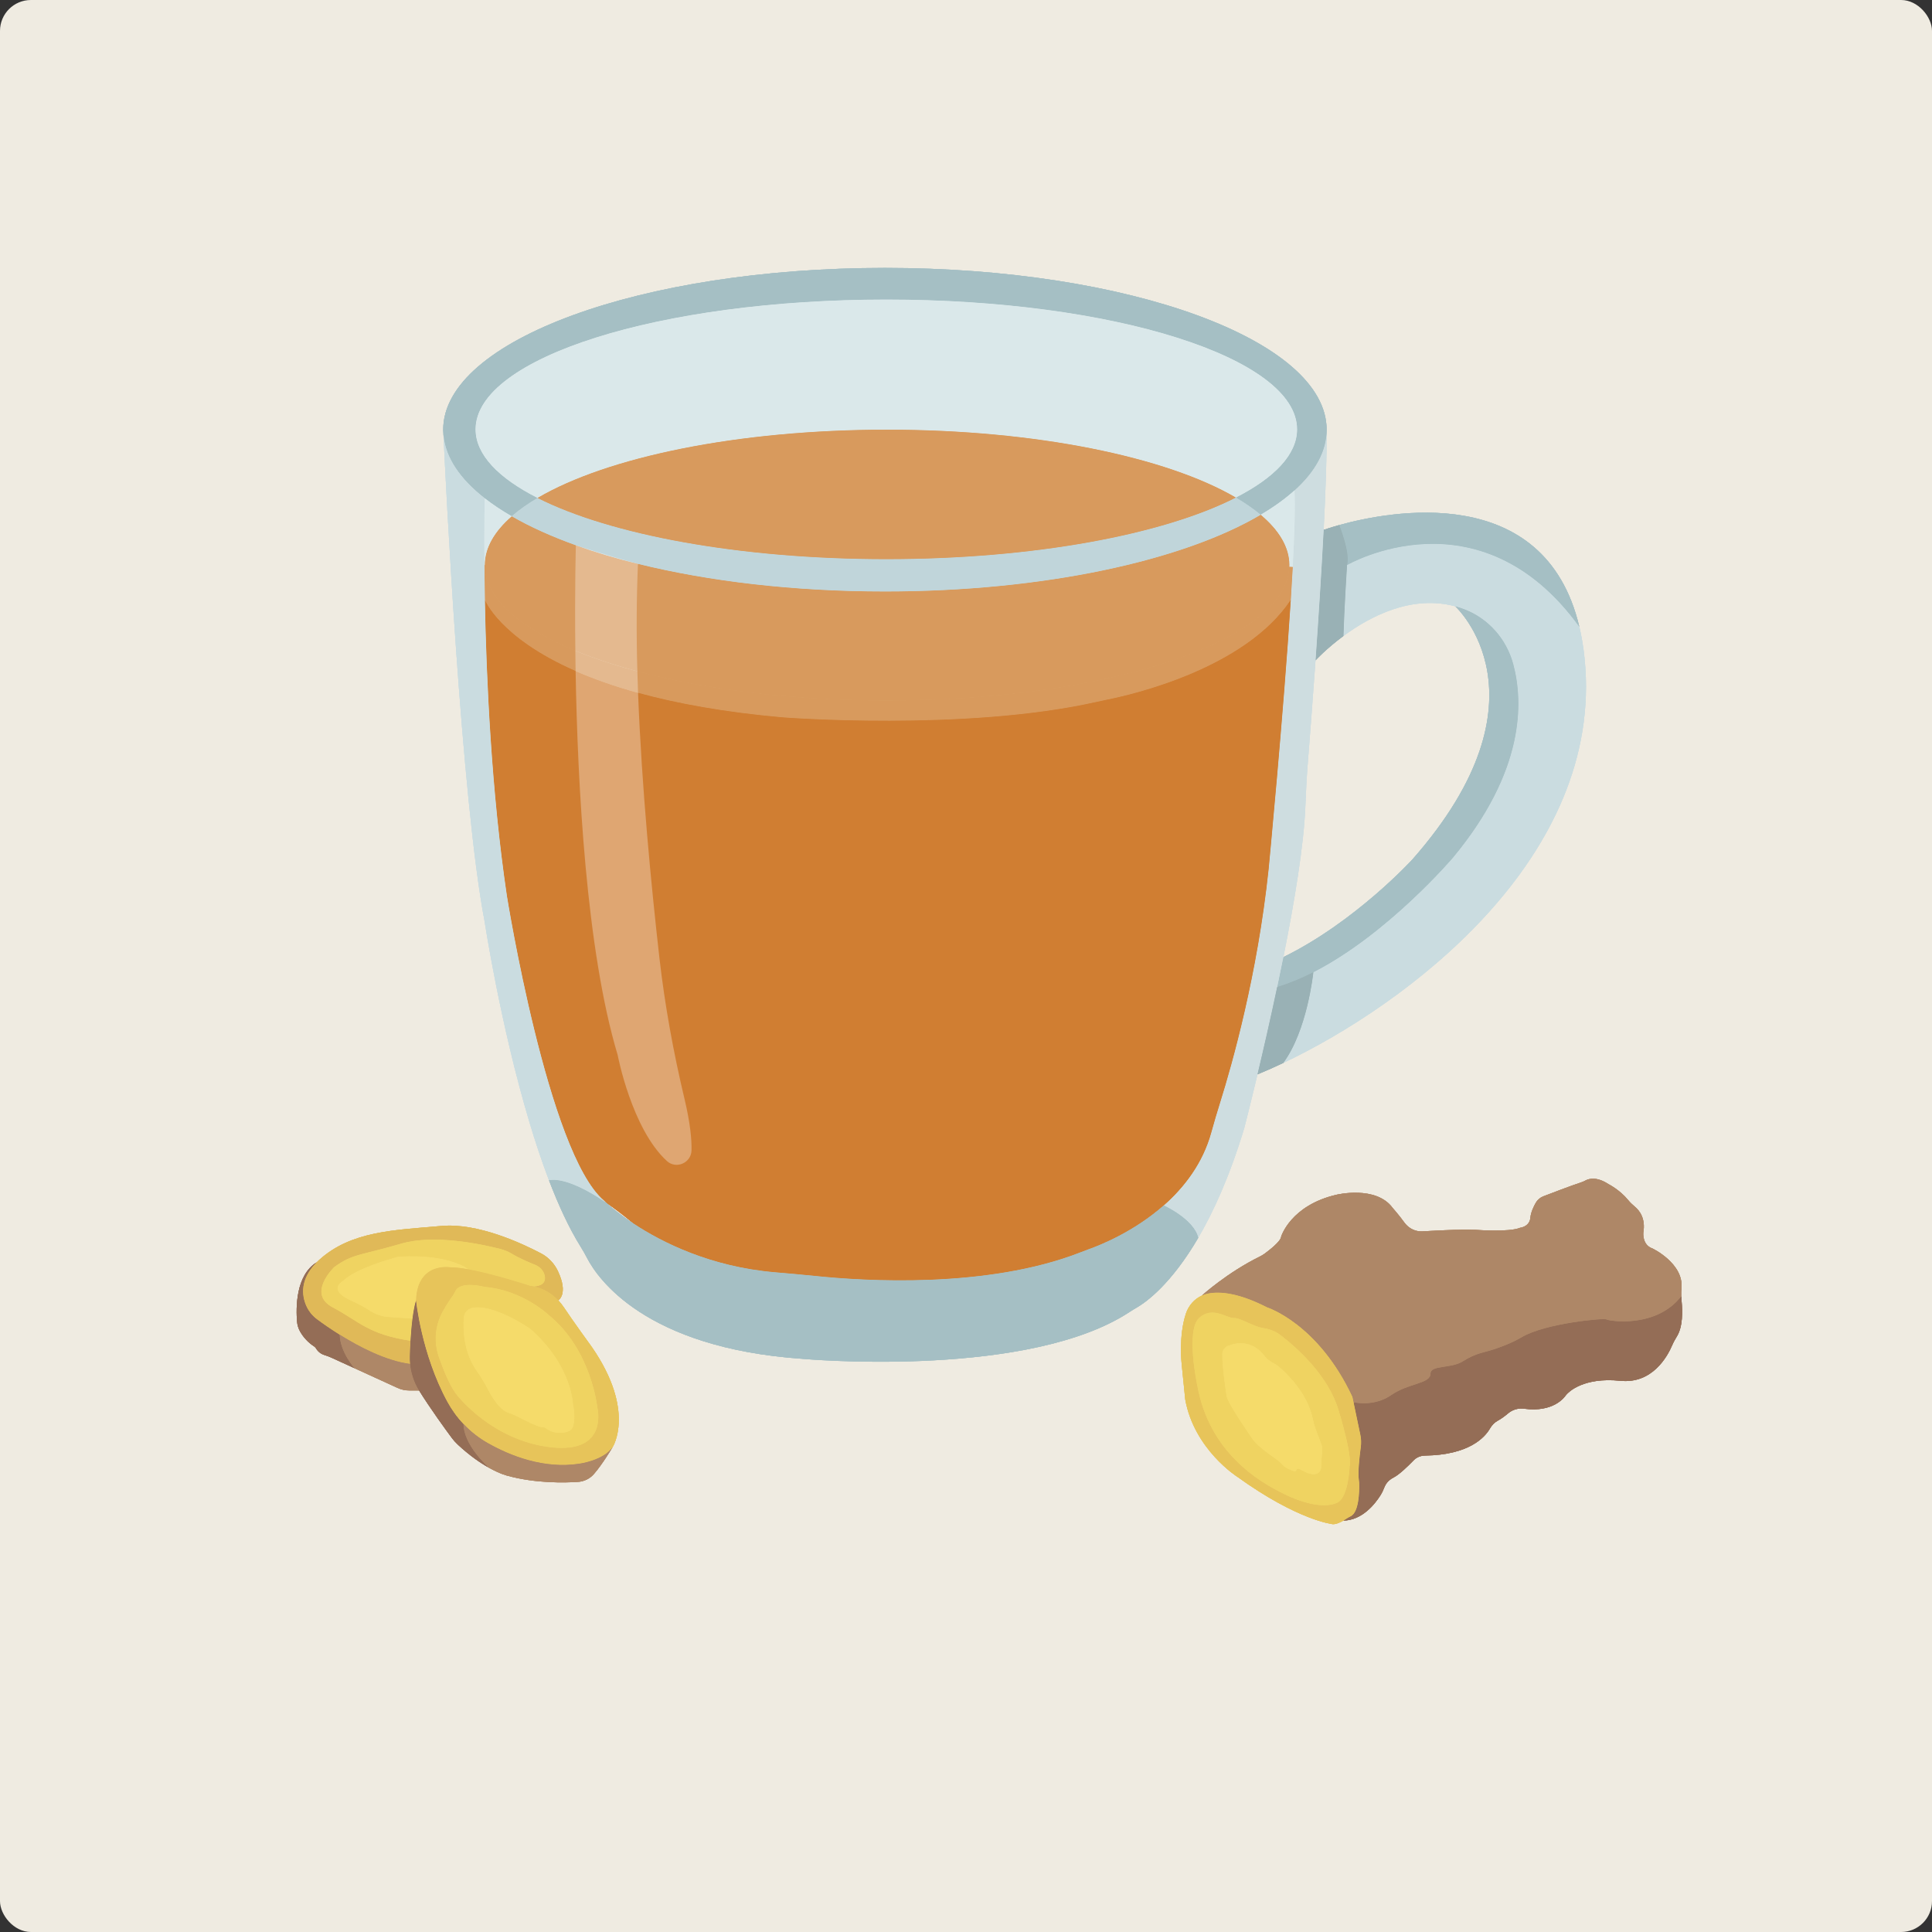 <?xml version="1.0" encoding="UTF-8"?>
<svg id="Adrak_wali_chai" data-name="Adrak wali chai" xmlns="http://www.w3.org/2000/svg" viewBox="0 0 1000 1000">
  <rect x="0" y="0" width="1000" height="1000" fill="#333333" stroke="none"/>
  <rect x="0" width="1000" height="1000" rx="16" ry="16" fill="#efebe1"/>
  <g>
    <g>
      <g>
        <path d="M820.176,340.874c10.48,103.422-92.995,179.467-155.919,209.282,12.394-16.8,15.463-46.23,15.538-46.936v-.011c38.648-19.709,72.388-59.459,72.388-59.459,37.055-44.744,36.37-80.237,31.077-99.989-3.476-12.95-12.769-23.58-25.281-28.382-1.572-.61-3.155-1.123-4.716-1.54-22.596-6.17-44.263,5.272-57.897,15.325.342-12.64,1.85-36.681,1.85-36.681,0,0,68.281-39.739,120.233,31.911.011,0,.011.011.011.011,1.198,5.069,2.117,10.544,2.716,16.469Z" fill="#cadce0"/>
        <path d="M783.26,343.762c5.293,19.752,5.978,55.245-31.077,99.989,0,0-33.74,39.75-72.388,59.459v.011c-6.16,3.133-12.437,5.764-18.725,7.646,1.08-5.08,2.15-10.256,3.187-15.463h.011c37.301-18.244,66.805-50.561,66.805-50.561,73.906-83.959,22.19-131.002,22.19-131.002,1.561.417,3.144.93,4.716,1.54,12.512,4.802,21.805,15.431,25.281,28.382Z" fill="#a5bfc4"/>
        <path d="M817.449,324.395c-51.952-71.65-120.233-31.911-120.233-31.911,1.818-6.363-4.042-20.704-4.042-20.704,25.238-7.026,106.341-23.206,124.275,52.615Z" fill="#a5bfc4"/>
        <path d="M693.174,271.78s5.86,14.341,4.042,20.704c0,0-1.508,24.04-1.85,36.681-8.962,6.62-14.458,12.63-14.458,12.63,1.529-21.741,3.091-45.856,4.213-67.725l.535.032s2.77-.995,7.518-2.321Z" fill="#99b1b5"/>
        <path d="M686.661,222.406c.139,12.758-.503,31.227-1.54,51.663-1.123,21.869-2.684,45.984-4.213,67.725-1.551,21.976-3.069,41.525-4.053,53.908-.567,7.165-.92,14.341-1.198,21.527-.781,20.169-5.678,49.62-11.389,78.173h-.011c-1.037,5.208-2.107,10.384-3.187,15.463-3.561,16.832-7.197,32.649-10.191,45.214-3.978,16.683-6.812,27.644-6.812,27.644-7.475,24.81-15.859,43.279-23.848,56.946-2.278-9.678-17.88-16.747-17.88-16.747,10.534-9.282,20.18-21.677,24.607-37.739,1.454-5.272,3.005-10.512,4.641-15.72,6.192-19.752,19.303-66.057,25.035-120.522,0,0,7.678-79.745,11.485-139.439.385-5.903.717-11.614,1.005-17.025.93-17.207,1.347-31.462.92-39.664,10.726-9.7,16.629-20.297,16.629-31.408Z" fill="#cedde0"/>
        <path d="M670.032,253.814c-4.877,4.417-10.758,8.641-17.527,12.63-3.668-3.08-7.967-6.053-12.844-8.908,20.105-10.256,31.708-22.351,31.708-35.312,0-37.097-95.187-67.169-212.608-67.169s-212.608,30.072-212.608,67.169c0,13.036,11.753,25.206,32.103,35.515-5.144,3.016-9.625,6.181-13.4,9.464-5.176-2.973-9.838-6.085-13.966-9.315-12.758-9.967-20.308-21.014-21.345-32.66-.064-1.251-.107-2.096-.128-2.524-.011-.193-.011-.299-.011-.299,0-46.241,102.363-83.734,228.627-83.734s228.627,37.493,228.627,83.734c0,11.111-5.903,21.709-16.629,31.408Z" fill="#a5bfc4"/>
        <path d="M679.796,503.22c-.075.706-3.144,30.136-15.538,46.936-4.705,2.246-9.186,4.213-13.378,5.925,2.994-12.566,6.63-28.382,10.191-45.214,6.288-1.882,12.566-4.513,18.725-7.646Z" fill="#99b1b5"/>
        <path d="M670.032,253.814c.428,8.202.011,22.457-.92,39.664l-1.775-.086c.011-.299.021-.61.021-.909,0-9.197-5.272-17.987-14.854-26.04,6.769-3.989,12.651-8.213,17.527-12.63Z" fill="#dae8ea"/>
        <path d="M667.337,293.393l1.775.086c-.289,5.411-.62,11.122-1.005,17.025-23.655,35.675-82.301,49.107-94.835,51.609-2.032.406-4.053.856-6.074,1.305-68.206,15.26-162.314,7.892-162.314,7.892-30.392-2.695-54.892-7.25-74.623-12.683-12.64-3.486-23.324-7.325-32.328-11.282-39.589-17.367-46.968-36.841-46.968-36.841h-.011c-.118-6.481-.193-12.523-.235-18.019h.171c0,16.811,17.592,32.242,46.904,44.327,9.528,3.914,20.297,7.486,32.103,10.64,35.504,9.475,80.408,15.121,129.226,15.121,114.105,0,206.78-30.884,208.213-69.18Z" fill="#d89a5d"/>
        <path d="M667.359,292.484c0,.299-.011.61-.021.909-1.433,38.295-94.107,69.18-208.213,69.18-48.818,0-93.722-5.646-129.226-15.121-11.806-3.155-22.575-6.726-32.103-10.64-29.312-12.084-46.904-27.516-46.904-44.327,0-8.908,4.941-17.431,13.966-25.281,9.475,5.475,20.64,10.512,33.216,15.025,9.881,3.54,20.64,6.759,32.136,9.614,36.488,9.026,80.472,14.298,127.826,14.298,82.141,0,154.165-15.87,194.471-39.696,9.582,8.053,14.854,16.843,14.854,26.04Z" fill="#d89a5d"/>
        <path d="M671.369,222.224c0,12.961-11.603,25.056-31.708,35.312-35.964-20.992-103.347-35.13-180.536-35.13-77.435,0-144.989,14.223-180.868,35.333-20.351-10.309-32.103-22.479-32.103-35.515,0-37.097,95.187-67.169,212.608-67.169s212.608,30.072,212.608,67.169Z" fill="#dae8ea"/>
        <path d="M668.107,310.503c-3.807,59.694-11.485,139.439-11.485,139.439-5.732,54.465-18.843,100.77-25.035,120.522-1.636,5.208-3.187,10.448-4.641,15.72-4.427,16.062-14.073,28.457-24.607,37.739-15.56,13.699-33.055,20.618-38.541,22.564-1.561.556-3.101,1.155-4.652,1.764-48.348,18.864-112.031,14.811-137.268,12.181-6.898-.727-13.795-1.294-20.693-1.893-33.429-2.866-58.411-15.431-73.179-25.163-5.283-4.417-10.02-7.978-14.244-10.865-.011-.011-.021-.021-.043-.032-.749-.695-1.123-1.069-1.123-1.069-28.938-24.575-50.24-157.78-50.24-157.78-7.999-53.823-10.63-112.319-11.4-153.128h.011s7.379,19.474,46.968,36.841c9.004,3.957,19.688,7.796,32.328,11.282,19.73,5.433,44.23,9.988,74.623,12.683,0,0,94.107,7.368,162.314-7.892,2.021-.449,4.042-.898,6.074-1.305,12.533-2.502,71.179-15.934,94.835-51.609Z" fill="#d07e32"/>
        <path d="M639.661,257.536c4.877,2.855,9.175,5.828,12.844,8.908-40.306,23.826-112.33,39.696-194.471,39.696-47.353,0-91.338-5.272-127.826-14.298-11.496-2.855-22.254-6.074-32.136-9.614-12.576-4.513-23.741-9.55-33.216-15.025,3.775-3.283,8.256-6.449,13.4-9.464,37.547,19.003,104.352,31.654,180.504,31.654,76.419,0,143.428-12.737,180.9-31.858Z" fill="#c0d5da"/>
        <path d="M602.339,623.924s15.603,7.069,17.88,16.747c-14.02,23.976-26.863,33.184-31.579,35.964-1.347.802-2.706,1.583-4.01,2.449-1.572,1.037-3.197,2.032-4.877,2.984l-.021.011c-54.86,31.259-164.474,21.238-164.474,21.238-81.659-5.625-106.042-41.91-111.293-52.005-1.08-2.085-2.246-4.139-3.497-6.138-5.935-9.539-11.378-21.345-16.308-34.253,0,0,8.181-3.026,29.558,11.56.021.011.032.021.043.032,2.075,1.893,6.898,6.031,14.244,10.865,14.768,9.732,39.75,22.297,73.179,25.163,6.898.599,13.795,1.166,20.693,1.893,25.238,2.631,88.921,6.684,137.268-12.181,1.551-.61,3.091-1.208,4.652-1.764,5.486-1.946,22.981-8.865,38.541-22.564Z" fill="#a5bfc4"/>
        <path d="M459.125,222.406c77.189,0,144.572,14.137,180.536,35.13-37.472,19.121-104.481,31.858-180.9,31.858-76.152,0-142.958-12.651-180.504-31.654,35.878-21.11,103.433-35.333,180.868-35.333Z" fill="#d89a5d"/>
        <path d="M312.595,621.411s.374.374,1.123,1.069c-21.377-14.587-29.558-11.56-29.558-11.56-3.679-9.635-7.079-19.88-10.17-30.243-15.036-50.305-23.099-103.433-23.099-103.433-12.159-63.309-20.244-228.424-21.345-252.015,1.037,11.646,8.587,22.693,21.345,32.66-.011.631-.321,13.774-.171,34.595.043,5.497.118,11.539.235,18.019.77,40.808,3.401,99.305,11.4,153.128,0,0,21.302,133.205,50.24,157.78Z" fill="#cadce0"/>
        <path d="M264.857,267.203c-9.026,7.849-13.966,16.372-13.966,25.281h-.171c-.15-20.821.16-33.964.171-34.595,4.128,3.23,8.79,6.342,13.966,9.315Z" fill="#dae8ea"/>
      </g>
      <path d="M330.205,291.84c-.749,17.1-.866,36.402-.31,55.609.096,3.711.225,7.432.364,11.175,1.893,49.235,6.908,100.609,11.036,137.012,2.812,24.66,7.272,49.096,13.025,73.243,2.909,12.202,3.721,20.672,3.615,26.489-.118,6.523-7.924,9.977-12.747,5.582-18.265-16.715-25.494-54.903-25.494-54.903-16.244-54.048-20.736-139.728-21.762-198.706-.053-3.615-.107-7.133-.139-10.534-.374-32.478.278-54.582.278-54.582,0,0,15.784,5.138,32.136,9.614Z" fill="#fff" opacity=".31"/>
    </g>
    <g>
      <path d="M163.922,653.371c-10.944,6.731-10.74,23.771-10.164,30.678.146,1.834.702,3.619,1.619,5.219,1.775,3.102,4.272,5.736,7.277,7.677.371.234.683.566.907.946.956,1.658,2.497,2.887,4.321,3.453,1.317.41,2.614.897,3.863,1.473l11.774,5.384s-7.394-8.096-7.706-17.382v-.01c-5.082-3.16-9.179-6.087-11.617-7.891-2.536-1.883-4.555-4.38-5.784-7.287-2.195-5.17-3.248-13.481,5.511-22.26Z" fill="#946d56"/>
      <path d="M163.922,653.371c-8.759,8.779-7.706,17.09-5.511,22.26,1.229,2.907,3.248,5.404,5.784,7.287,2.439,1.805,6.535,4.731,11.617,7.891v.01c10.057,6.282,23.967,13.549,36.491,15.158h.01c-.137-1.336-.185-2.683-.146-4.038.068-2.4.176-5.111.341-7.94-22.084-3.317-26.708-10.145-40.325-17.295-13.607-7.16.829-20.894.829-20.894,9.637-6.965,13.12-5.823,34.706-12.134,17.012-4.965,41.437.263,51.035,2.712,2.195.556,4.311,1.395,6.253,2.565,3.677,2.224,8.886,4.458,12.086,5.745,2.439.985,4.341,3.053,4.877,5.628,1.141,5.453-5.18,5.511-5.804,5.502,1.609.302,3.131.81,4.546,1.414,3.131,1.356,5.921,3.356,8.262,5.823,0,0,5.414-3.229-.205-15.149-1.844-3.921-4.897-7.15-8.73-9.169-10.047-5.287-32.755-15.831-51.396-14.202-24.747,2.156-46.987,2.663-63.433,17.597-.449.41-.878.819-1.268,1.219-.01,0-.01.01-.019.01Z" fill="#e0b958"/>
      <path d="M173.013,655.81s-14.437,13.734-.829,20.894c13.617,7.15,18.241,13.978,40.325,17.295.234-3.785.556-7.764,1.034-11.471l-12.632-.878c-3.414-.244-6.682-1.405-9.53-3.297-1.931-1.297-5.004-3.043-9.901-5.287-9.647-4.438-6.594-8.047-4.838-9.393.576-.449,1.151-.897,1.707-1.375,6.652-5.862,23.498-10.632,27.166-11.627.459-.117.936-.195,1.414-.224,25.703-1.473,35.584,6.574,35.584,6.574,13.51,2.497,31.946,8.574,31.946,8.574.576.049,1.151.137,1.707.234.624.01,6.945-.049,5.804-5.502-.536-2.575-2.439-4.643-4.877-5.628-3.2-1.288-8.408-3.521-12.086-5.745-1.941-1.171-4.058-2.009-6.253-2.565-9.598-2.448-34.023-7.677-51.035-2.712-21.587,6.311-25.069,5.17-34.706,12.134Z" fill="#efd361"/>
      <path d="M176.641,663.672c-1.756,1.346-4.809,4.955,4.838,9.393,4.897,2.244,7.969,3.99,9.901,5.287,2.848,1.892,6.116,3.053,9.53,3.297l12.632.878c.449-3.56,1.034-6.867,1.814-9.462.663-20.084,17.763-17.099,17.763-17.099,2.468-.039,5.755.38,9.393,1.054,0,0-9.881-8.047-35.584-6.574-.478.029-.956.107-1.414.224-3.668.995-20.514,5.765-27.166,11.627-.556.478-1.131.927-1.707,1.375Z" fill="#f5db6a"/>
      <path d="M175.812,690.819c.312,9.286,7.706,17.382,7.706,17.382l22.299,10.203c1.853.849,3.873,1.297,5.921,1.297h5.18c-2.585-4.175-4.146-8.867-4.604-13.725h-.01c-12.525-1.609-26.434-8.877-36.491-15.158Z" fill="#ae8767"/>
      <path d="M212.508,693.999c-.166,2.829-.273,5.54-.341,7.94-.039,1.356.01,2.702.146,4.038.459,4.858,2.019,9.55,4.604,13.725,5.726,9.247,13.851,20.387,16.943,24.562.888,1.2,1.883,2.322,2.975,3.336,6.233,5.833,11.842,9.647,16.241,12.095-.839-.741-13.149-11.842-13.159-22.62l.01-.01c-3.268-3.424-6.058-7.296-8.35-11.481-13.49-24.737-16.222-52.518-16.222-52.518-.78,2.595-1.366,5.901-1.814,9.462-.478,3.707-.8,7.686-1.034,11.471Z" fill="#946d56"/>
      <path d="M276.166,665.828c-.556-.098-1.131-.185-1.707-.234,0,0-18.436-6.077-31.946-8.574-3.638-.673-6.926-1.093-9.393-1.054,0,0-17.099-2.985-17.763,17.099,0,0,2.731,27.781,16.222,52.518,2.292,4.185,5.082,8.057,8.35,11.481,3.668,3.912,7.94,7.257,12.671,9.93,11.257,6.35,28.854,13.529,47.436,10.584,0,0,12.408-1.658,17.08-8.603.01-.019.019-.029.019-.029,0,0,11.949-18.602-10.623-51.474,0,0-10.369-14.28-14.554-20.631-.888-1.356-1.892-2.614-2.985-3.775-2.341-2.468-5.131-4.468-8.262-5.823-1.414-.605-2.936-1.112-4.546-1.414ZM227.13,702.348c-2.683-7.716-1.98-16.212,1.941-23.372,2-3.668,4.116-6.721,5.287-8.33.527-.722.907-1.522,1.278-2.322,2.663-5.638,15.246-2.234,15.246-2.234,19.762,1.658,33.214,14.612,33.214,14.612,22.074,17.929,25.069,47.65,25.069,47.65,0,0,6.311,24.24-24.074,20.757-30.385-3.492-48.314-26.737-48.314-26.737-3.677-4.233-7.247-13.13-9.647-20.026Z" fill="#e7c45a"/>
      <path d="M229.071,678.977c-3.921,7.16-4.624,15.656-1.941,23.372,2.4,6.896,5.97,15.792,9.647,20.026,0,0,17.929,23.245,48.314,26.737,30.385,3.482,24.074-20.757,24.074-20.757,0,0-2.995-29.722-25.069-47.65,0,0-13.451-12.954-33.214-14.612,0,0-12.583-3.404-15.246,2.234-.371.8-.751,1.6-1.278,2.322-1.171,1.609-3.287,4.663-5.287,8.33ZM246.961,709.898c-7.199-9.998-7.335-22.211-6.906-27.937.185-2.458,1.97-4.526,4.399-5.004,11.218-2.214,29.839,10.72,29.839,10.72,21.918,19.089,22.25,39.184,22.25,39.184,0,0,1.658,6.477,0,11.617-.995,3.082-5.384,3.307-8.74,2.995-1.892-.176-3.629-1.005-5.141-2.136-.507-.38-1.229-.683-2.224-.683-1.844,0-8.711-3.434-12.759-5.54-1.531-.79-3.151-1.375-4.78-1.961-4.214-1.512-8.018-7.491-10.408-12.105-1.639-3.16-3.443-6.253-5.531-9.15Z" fill="#efd361"/>
      <path d="M239.928,737.064l-.01.01c.01,10.779,12.32,21.879,13.159,22.62q.01,0,.01.01c.01.01.029.019.029.019,5.989,3.346,9.725,4.165,9.725,4.165,14.524,3.941,29.517,3.59,36.286,3.141,3.2-.205,6.184-1.658,8.281-4.077,4.409-5.072,9.403-13.461,9.706-13.978-4.672,6.945-17.08,8.603-17.08,8.603-18.582,2.946-36.179-4.233-47.436-10.584-4.731-2.673-9.003-6.019-12.671-9.93Z" fill="#ae8767"/>
      <path d="M240.055,681.962c-.429,5.726-.293,17.938,6.906,27.937,2.087,2.897,3.892,5.989,5.531,9.15,2.39,4.614,6.194,10.593,10.408,12.105,1.629.585,3.248,1.171,4.78,1.961,4.048,2.107,10.915,5.54,12.759,5.54.995,0,1.717.302,2.224.683,1.512,1.131,3.248,1.961,5.141,2.136,3.356.312,7.745.088,8.74-2.995,1.658-5.141,0-11.617,0-11.617,0,0-.332-20.094-22.25-39.184,0,0-18.621-12.934-29.839-10.72-2.429.478-4.214,2.546-4.399,5.004Z" fill="#f5db6a"/>
    </g>
    <g>
      <path d="M870.407,673.683c.468,4.897.653,12.925-2.37,17.89-.917,1.512-1.795,3.034-2.487,4.663-2.624,6.145-10.466,20.153-26.932,18.455-19.089-1.961-26.727,5.823-27.956,7.257-.098.107-.185.215-.263.341-.722,1.073-6.516,8.915-21.567,6.857-2.995-.41-6.019.507-8.32,2.468-1.512,1.288-3.375,2.702-5.365,3.785-1.649.907-2.965,2.312-3.912,3.95-2.692,4.672-10.857,13.734-33.682,14.056-2.224.029-4.36.907-5.911,2.507-2.76,2.858-7.316,7.306-10.32,8.838-2.975,1.512-4.224,3.658-4.731,4.975-.566,1.453-1.21,2.887-2.048,4.214-2.917,4.633-9.491,12.944-19.226,13.139.771-.449,1.463-.888,1.98-1.249.605-.41,1.249-.712,1.892-1.044,4.253-2.195,4.409-12.876,4.331-16.641-.019-.615-.049-1.229-.146-1.844-.653-4.087.341-12.671.975-17.295.283-2.097.215-4.224-.224-6.301l-3.512-16.748.429-.088s10.203,2.409,19.128-3.814c8.935-6.223,20.27-5.726,20.27-11.081-.01-4.506,10.642-2.468,16.7-6.331,3.16-2.029,6.594-3.599,10.232-4.536,5.638-1.463,13.578-4.009,20.367-8.018,12.086-7.14,42.617-9.989,43.788-9.15,1.171.849,25.771,4.819,38.696-12.018.029.927.098,1.844.185,2.76Z" fill="#946d56"/>
      <path d="M855.307,646.205s16.27,7.735,15.022,20.601c-.137,1.375-.156,2.751-.107,4.116-12.925,16.836-37.525,12.866-38.696,12.018-1.171-.839-31.702,2.009-43.788,9.15-6.789,4.009-14.729,6.555-20.367,8.018-3.638.936-7.072,2.507-10.232,4.536-6.058,3.863-16.709,1.824-16.7,6.331,0,5.355-11.335,4.858-20.27,11.081-8.925,6.223-19.128,3.814-19.128,3.814l-.429.088-.624-2.956c-17.773-38.023-44.168-46.324-44.168-46.324-14.739-7.53-24.425-8.369-30.551-7.121-1.122.224-2.204.585-3.219,1.054,0,0,13.051-11.871,30.053-20.24.878-.429,1.717-.927,2.507-1.512,2.624-1.931,8.389-6.428,8.516-8.799,0,0,4.897-16.183,28.639-21.665,0,0,20.426-4.975,29.058,6.809,0,0,3.258,3.668,6.038,7.521,1.863,2.585,4.721,4.341,7.901,4.594.693.059,1.395.068,2.078.01,0,0,19.762-1.249,27.234-.751,0,0,16.934,1.327,22.747-1.083,0,0,4.897-.497,5.306-5.228.244-2.721,1.629-5.658,2.77-7.667.878-1.551,2.263-2.741,3.921-3.385,4.468-1.717,14.144-5.423,19.704-7.257.771-.254,1.512-.605,2.234-.985,1.619-.868,5.638-2.097,11.803,1.941,0,0,5.862,2.965,10.096,8.155,1.044,1.288,2.244,2.448,3.531,3.502,2.292,1.883,5.687,6.019,4.389,13.422,0,0-.663,6.389,4.731,8.213Z" fill="#ae8767"/>
      <path d="M704.123,742.706c.439,2.078.507,4.204.224,6.301-.634,4.624-1.629,13.207-.975,17.295.098.615.127,1.229.146,1.844.078,3.765-.078,14.446-4.331,16.641-.644.332-1.288.634-1.892,1.044-.517.361-1.21.8-1.98,1.249-1.697.966-3.804,1.912-5.463,1.834,0,0-17.929-1.824-49.474-24.571,0,0-22.25-14.115-26.903-40.013,0,0-1.629-15.783-1.824-18.104,0,0-1.717-14.68,2.195-26.357,1.385-4.136,4.351-7.501,8.204-9.257,1.014-.468,2.097-.829,3.219-1.054,6.126-1.249,15.812-.41,30.551,7.121,0,0,26.395,8.301,44.168,46.324l.624,2.956,3.512,16.748ZM698.573,758.898s1.863-3.736-5.726-29.01c-5.404-17.968-21.304-32.151-30.053-38.862-2.653-2.039-5.823-3.19-9.13-3.668-4.692-.693-11.949-5.355-14.866-5.16-3.736.244-11.208-6.477-18.182,0-6.974,6.467-.995,34.492-.995,34.492,6.175,35.555,32.755,50.557,44.578,56.41,11.832,5.853,21.918,7.472,27.898,4.731s6.477-18.933,6.477-18.933Z" fill="#e7c45a"/>
      <path d="M692.847,729.888c7.589,25.274,5.726,29.01,5.726,29.01,0,0-.497,16.192-6.477,18.933s-16.066,1.122-27.898-4.731c-11.822-5.853-38.403-20.855-44.578-56.41,0,0-5.979-28.024.995-34.492,6.974-6.477,14.446.244,18.182,0,2.917-.195,10.174,4.468,14.866,5.16,3.307.478,6.477,1.629,9.13,3.668,8.75,6.711,24.649,20.894,30.053,38.862ZM684.419,750.207c.049-.751-.059-1.512-.322-2.214l-3.102-8.311c-.634-1.688-1.112-3.434-1.473-5.199-2.575-12.866-12.759-22.923-17.246-26.825-.741-.644-2.058-1.561-2.946-1.99-.761-.371-1.834-1.102-2.653-1.697-.673-.488-1.288-1.063-1.785-1.726-6.74-9.013-15.09-7.335-19.294-5.658-1.795.712-2.936,2.468-2.946,4.399-.059,7.374,2.244,21.684,2.244,21.684.566,3.736,12.749,21.167,12.749,21.167,1.883,3.443,7.921,7.96,11.832,10.652,1.551,1.073,3.063,2.224,4.311,3.638,1.59,1.785,4.585,2.907,6.096,3.375.088.029.185.039.273.039.4,0,.761-.263.868-.683.146-.556.761-.849,1.278-.595l4.351,2.127c6.789,2.4,7.335-2.253,7.287-4.194-.019-.78-.01-1.561.049-2.341l.429-5.648Z" fill="#efd361"/>
      <path d="M684.097,747.993c.263.702.371,1.463.322,2.214l-.429,5.648c-.059.78-.068,1.561-.049,2.341.049,1.941-.497,6.594-7.287,4.194l-4.351-2.127c-.517-.254-1.131.039-1.278.595-.107.419-.468.683-.868.683-.088,0-.185-.01-.273-.039-1.512-.468-4.506-1.59-6.096-3.375-1.249-1.414-2.76-2.565-4.311-3.638-3.912-2.692-9.95-7.208-11.832-10.652,0,0-12.183-17.431-12.749-21.167,0,0-2.302-14.31-2.244-21.684.01-1.931,1.151-3.687,2.946-4.399,4.204-1.678,12.554-3.356,19.294,5.658.497.663,1.112,1.239,1.785,1.726.819.595,1.892,1.327,2.653,1.697.888.429,2.204,1.346,2.946,1.99,4.487,3.902,14.671,13.959,17.246,26.825.361,1.766.839,3.512,1.473,5.199l3.102,8.311Z" fill="#f5db6a"/>
    </g>
  </g>
  <g>
    <g>
      <g>
        <path d="M820.176,340.874c10.48,103.422-92.995,179.467-155.919,209.282,12.394-16.8,15.463-46.23,15.538-46.936v-.011c38.648-19.709,72.388-59.459,72.388-59.459,37.055-44.744,36.37-80.237,31.077-99.989-3.476-12.95-12.769-23.58-25.281-28.382-1.572-.61-3.155-1.123-4.716-1.54-22.596-6.17-44.263,5.272-57.897,15.325.342-12.64,1.85-36.681,1.85-36.681,0,0,68.281-39.739,120.233,31.911.011,0,.011.011.011.011,1.198,5.069,2.117,10.544,2.716,16.469Z" fill="#cadce0"/>
        <path d="M783.26,343.762c5.293,19.752,5.978,55.245-31.077,99.989,0,0-33.74,39.75-72.388,59.459v.011c-6.16,3.133-12.437,5.764-18.725,7.646,1.08-5.08,2.15-10.256,3.187-15.463h.011c37.301-18.244,66.805-50.561,66.805-50.561,73.906-83.959,22.19-131.002,22.19-131.002,1.561.417,3.144.93,4.716,1.54,12.512,4.802,21.805,15.431,25.281,28.382Z" fill="#a5bfc4"/>
        <path d="M817.449,324.395c-51.952-71.65-120.233-31.911-120.233-31.911,1.818-6.363-4.042-20.704-4.042-20.704,25.238-7.026,106.341-23.206,124.275,52.615Z" fill="#a5bfc4"/>
        <path d="M693.174,271.78s5.86,14.341,4.042,20.704c0,0-1.508,24.04-1.85,36.681-8.962,6.62-14.458,12.63-14.458,12.63,1.529-21.741,3.091-45.856,4.213-67.725l.535.032s2.77-.995,7.518-2.321Z" fill="#99b1b5"/>
        <path d="M686.661,222.406c.139,12.758-.503,31.227-1.54,51.663-1.123,21.869-2.684,45.984-4.213,67.725-1.551,21.976-3.069,41.525-4.053,53.908-.567,7.165-.92,14.341-1.198,21.527-.781,20.169-5.678,49.62-11.389,78.173h-.011c-1.037,5.208-2.107,10.384-3.187,15.463-3.561,16.832-7.197,32.649-10.191,45.214-3.978,16.683-6.812,27.644-6.812,27.644-7.475,24.81-15.859,43.279-23.848,56.946-2.278-9.678-17.88-16.747-17.88-16.747,10.534-9.282,20.18-21.677,24.607-37.739,1.454-5.272,3.005-10.512,4.641-15.72,6.192-19.752,19.303-66.057,25.035-120.522,0,0,7.678-79.745,11.485-139.439.385-5.903.717-11.614,1.005-17.025.93-17.207,1.347-31.462.92-39.664,10.726-9.7,16.629-20.297,16.629-31.408Z" fill="#cedde0"/>
        <path d="M670.032,253.814c-4.877,4.417-10.758,8.641-17.527,12.63-3.668-3.08-7.967-6.053-12.844-8.908,20.105-10.256,31.708-22.351,31.708-35.312,0-37.097-95.187-67.169-212.608-67.169s-212.608,30.072-212.608,67.169c0,13.036,11.753,25.206,32.103,35.515-5.144,3.016-9.625,6.181-13.4,9.464-5.176-2.973-9.838-6.085-13.966-9.315-12.758-9.967-20.308-21.014-21.345-32.66-.064-1.251-.107-2.096-.128-2.524-.011-.193-.011-.299-.011-.299,0-46.241,102.363-83.734,228.627-83.734s228.627,37.493,228.627,83.734c0,11.111-5.903,21.709-16.629,31.408Z" fill="#a5bfc4"/>
        <path d="M679.796,503.22c-.075.706-3.144,30.136-15.538,46.936-4.705,2.246-9.186,4.213-13.378,5.925,2.994-12.566,6.63-28.382,10.191-45.214,6.288-1.882,12.566-4.513,18.725-7.646Z" fill="#99b1b5"/>
        <path d="M670.032,253.814c.428,8.202.011,22.457-.92,39.664l-1.775-.086c.011-.299.021-.61.021-.909,0-9.197-5.272-17.987-14.854-26.04,6.769-3.989,12.651-8.213,17.527-12.63Z" fill="#dae8ea"/>
        <path d="M667.337,293.393l1.775.086c-.289,5.411-.62,11.122-1.005,17.025-23.655,35.675-82.301,49.107-94.835,51.609-2.032.406-4.053.856-6.074,1.305-68.206,15.26-162.314,7.892-162.314,7.892-30.392-2.695-54.892-7.25-74.623-12.683-12.64-3.486-23.324-7.325-32.328-11.282-39.589-17.367-46.968-36.841-46.968-36.841h-.011c-.118-6.481-.193-12.523-.235-18.019h.171c0,16.811,17.592,32.242,46.904,44.327,9.528,3.914,20.297,7.486,32.103,10.64,35.504,9.475,80.408,15.121,129.226,15.121,114.105,0,206.78-30.884,208.213-69.18Z" fill="#d89a5d"/>
        <path d="M667.359,292.484c0,.299-.011.61-.021.909-1.433,38.295-94.107,69.18-208.213,69.18-48.818,0-93.722-5.646-129.226-15.121-11.806-3.155-22.575-6.726-32.103-10.64-29.312-12.084-46.904-27.516-46.904-44.327,0-8.908,4.941-17.431,13.966-25.281,9.475,5.475,20.64,10.512,33.216,15.025,9.881,3.54,20.64,6.759,32.136,9.614,36.488,9.026,80.472,14.298,127.826,14.298,82.141,0,154.165-15.87,194.471-39.696,9.582,8.053,14.854,16.843,14.854,26.04Z" fill="#d89a5d"/>
        <path d="M671.369,222.224c0,12.961-11.603,25.056-31.708,35.312-35.964-20.992-103.347-35.13-180.536-35.13-77.435,0-144.989,14.223-180.868,35.333-20.351-10.309-32.103-22.479-32.103-35.515,0-37.097,95.187-67.169,212.608-67.169s212.608,30.072,212.608,67.169Z" fill="#dae8ea"/>
        <path d="M668.107,310.503c-3.807,59.694-11.485,139.439-11.485,139.439-5.732,54.465-18.843,100.77-25.035,120.522-1.636,5.208-3.187,10.448-4.641,15.72-4.427,16.062-14.073,28.457-24.607,37.739-15.56,13.699-33.055,20.618-38.541,22.564-1.561.556-3.101,1.155-4.652,1.764-48.348,18.864-112.031,14.811-137.268,12.181-6.898-.727-13.795-1.294-20.693-1.893-33.429-2.866-58.411-15.431-73.179-25.163-5.283-4.417-10.02-7.978-14.244-10.865-.011-.011-.021-.021-.043-.032-.749-.695-1.123-1.069-1.123-1.069-28.938-24.575-50.24-157.78-50.24-157.78-7.999-53.823-10.63-112.319-11.4-153.128h.011s7.379,19.474,46.968,36.841c9.004,3.957,19.688,7.796,32.328,11.282,19.73,5.433,44.23,9.988,74.623,12.683,0,0,94.107,7.368,162.314-7.892,2.021-.449,4.042-.898,6.074-1.305,12.533-2.502,71.179-15.934,94.835-51.609Z" fill="#d07e32"/>
        <path d="M639.661,257.536c4.877,2.855,9.175,5.828,12.844,8.908-40.306,23.826-112.33,39.696-194.471,39.696-47.353,0-91.338-5.272-127.826-14.298-11.496-2.855-22.254-6.074-32.136-9.614-12.576-4.513-23.741-9.55-33.216-15.025,3.775-3.283,8.256-6.449,13.4-9.464,37.547,19.003,104.352,31.654,180.504,31.654,76.419,0,143.428-12.737,180.9-31.858Z" fill="#c0d5da"/>
        <path d="M602.339,623.924s15.603,7.069,17.88,16.747c-14.02,23.976-26.863,33.184-31.579,35.964-1.347.802-2.706,1.583-4.01,2.449-1.572,1.037-3.197,2.032-4.877,2.984l-.021.011c-54.86,31.259-164.474,21.238-164.474,21.238-81.659-5.625-106.042-41.91-111.293-52.005-1.08-2.085-2.246-4.139-3.497-6.138-5.935-9.539-11.378-21.345-16.308-34.253,0,0,8.181-3.026,29.558,11.56.021.011.032.021.043.032,2.075,1.893,6.898,6.031,14.244,10.865,14.768,9.732,39.75,22.297,73.179,25.163,6.898.599,13.795,1.166,20.693,1.893,25.238,2.631,88.921,6.684,137.268-12.181,1.551-.61,3.091-1.208,4.652-1.764,5.486-1.946,22.981-8.865,38.541-22.564Z" fill="#a5bfc4"/>
        <path d="M459.125,222.406c77.189,0,144.572,14.137,180.536,35.13-37.472,19.121-104.481,31.858-180.9,31.858-76.152,0-142.958-12.651-180.504-31.654,35.878-21.11,103.433-35.333,180.868-35.333Z" fill="#d89a5d"/>
        <path d="M312.595,621.411s.374.374,1.123,1.069c-21.377-14.587-29.558-11.56-29.558-11.56-3.679-9.635-7.079-19.88-10.17-30.243-15.036-50.305-23.099-103.433-23.099-103.433-12.159-63.309-20.244-228.424-21.345-252.015,1.037,11.646,8.587,22.693,21.345,32.66-.011.631-.321,13.774-.171,34.595.043,5.497.118,11.539.235,18.019.77,40.808,3.401,99.305,11.4,153.128,0,0,21.302,133.205,50.24,157.78Z" fill="#cadce0"/>
        <path d="M264.857,267.203c-9.026,7.849-13.966,16.372-13.966,25.281h-.171c-.15-20.821.16-33.964.171-34.595,4.128,3.23,8.79,6.342,13.966,9.315Z" fill="#dae8ea"/>
      </g>
      <path d="M330.205,291.84c-.749,17.1-.866,36.402-.31,55.609.096,3.711.225,7.432.364,11.175,1.893,49.235,6.908,100.609,11.036,137.012,2.812,24.66,7.272,49.096,13.025,73.243,2.909,12.202,3.721,20.672,3.615,26.489-.118,6.523-7.924,9.977-12.747,5.582-18.265-16.715-25.494-54.903-25.494-54.903-16.244-54.048-20.736-139.728-21.762-198.706-.053-3.615-.107-7.133-.139-10.534-.374-32.478.278-54.582.278-54.582,0,0,15.784,5.138,32.136,9.614Z" fill="#fff" opacity=".31"/>
    </g>
    <g>
      <path d="M163.922,653.371c-10.944,6.731-10.74,23.771-10.164,30.678.146,1.834.702,3.619,1.619,5.219,1.775,3.102,4.272,5.736,7.277,7.677.371.234.683.566.907.946.956,1.658,2.497,2.887,4.321,3.453,1.317.41,2.614.897,3.863,1.473l11.774,5.384s-7.394-8.096-7.706-17.382v-.01c-5.082-3.16-9.179-6.087-11.617-7.891-2.536-1.883-4.555-4.38-5.784-7.287-2.195-5.17-3.248-13.481,5.511-22.26Z" fill="#946d56"/>
      <path d="M163.922,653.371c-8.759,8.779-7.706,17.09-5.511,22.26,1.229,2.907,3.248,5.404,5.784,7.287,2.439,1.805,6.535,4.731,11.617,7.891v.01c10.057,6.282,23.967,13.549,36.491,15.158h.01c-.137-1.336-.185-2.683-.146-4.038.068-2.4.176-5.111.341-7.94-22.084-3.317-26.708-10.145-40.325-17.295-13.607-7.16.829-20.894.829-20.894,9.637-6.965,13.12-5.823,34.706-12.134,17.012-4.965,41.437.263,51.035,2.712,2.195.556,4.311,1.395,6.253,2.565,3.677,2.224,8.886,4.458,12.086,5.745,2.439.985,4.341,3.053,4.877,5.628,1.141,5.453-5.18,5.511-5.804,5.502,1.609.302,3.131.81,4.546,1.414,3.131,1.356,5.921,3.356,8.262,5.823,0,0,5.414-3.229-.205-15.149-1.844-3.921-4.897-7.15-8.73-9.169-10.047-5.287-32.755-15.831-51.396-14.202-24.747,2.156-46.987,2.663-63.433,17.597-.449.41-.878.819-1.268,1.219-.01,0-.01.01-.019.01Z" fill="#e0b958"/>
      <path d="M173.013,655.81s-14.437,13.734-.829,20.894c13.617,7.15,18.241,13.978,40.325,17.295.234-3.785.556-7.764,1.034-11.471l-12.632-.878c-3.414-.244-6.682-1.405-9.53-3.297-1.931-1.297-5.004-3.043-9.901-5.287-9.647-4.438-6.594-8.047-4.838-9.393.576-.449,1.151-.897,1.707-1.375,6.652-5.862,23.498-10.632,27.166-11.627.459-.117.936-.195,1.414-.224,25.703-1.473,35.584,6.574,35.584,6.574,13.51,2.497,31.946,8.574,31.946,8.574.576.049,1.151.137,1.707.234.624.01,6.945-.049,5.804-5.502-.536-2.575-2.439-4.643-4.877-5.628-3.2-1.288-8.408-3.521-12.086-5.745-1.941-1.171-4.058-2.009-6.253-2.565-9.598-2.448-34.023-7.677-51.035-2.712-21.587,6.311-25.069,5.17-34.706,12.134Z" fill="#efd361"/>
      <path d="M176.641,663.672c-1.756,1.346-4.809,4.955,4.838,9.393,4.897,2.244,7.969,3.99,9.901,5.287,2.848,1.892,6.116,3.053,9.53,3.297l12.632.878c.449-3.56,1.034-6.867,1.814-9.462.663-20.084,17.763-17.099,17.763-17.099,2.468-.039,5.755.38,9.393,1.054,0,0-9.881-8.047-35.584-6.574-.478.029-.956.107-1.414.224-3.668.995-20.514,5.765-27.166,11.627-.556.478-1.131.927-1.707,1.375Z" fill="#f5db6a"/>
      <path d="M175.812,690.819c.312,9.286,7.706,17.382,7.706,17.382l22.299,10.203c1.853.849,3.873,1.297,5.921,1.297h5.18c-2.585-4.175-4.146-8.867-4.604-13.725h-.01c-12.525-1.609-26.434-8.877-36.491-15.158Z" fill="#ae8767"/>
      <path d="M212.508,693.999c-.166,2.829-.273,5.54-.341,7.94-.039,1.356.01,2.702.146,4.038.459,4.858,2.019,9.55,4.604,13.725,5.726,9.247,13.851,20.387,16.943,24.562.888,1.2,1.883,2.322,2.975,3.336,6.233,5.833,11.842,9.647,16.241,12.095-.839-.741-13.149-11.842-13.159-22.62l.01-.01c-3.268-3.424-6.058-7.296-8.35-11.481-13.49-24.737-16.222-52.518-16.222-52.518-.78,2.595-1.366,5.901-1.814,9.462-.478,3.707-.8,7.686-1.034,11.471Z" fill="#946d56"/>
      <path d="M276.166,665.828c-.556-.098-1.131-.185-1.707-.234,0,0-18.436-6.077-31.946-8.574-3.638-.673-6.926-1.093-9.393-1.054,0,0-17.099-2.985-17.763,17.099,0,0,2.731,27.781,16.222,52.518,2.292,4.185,5.082,8.057,8.35,11.481,3.668,3.912,7.94,7.257,12.671,9.93,11.257,6.35,28.854,13.529,47.436,10.584,0,0,12.408-1.658,17.08-8.603.01-.019.019-.029.019-.029,0,0,11.949-18.602-10.623-51.474,0,0-10.369-14.28-14.554-20.631-.888-1.356-1.892-2.614-2.985-3.775-2.341-2.468-5.131-4.468-8.262-5.823-1.414-.605-2.936-1.112-4.546-1.414ZM227.13,702.348c-2.683-7.716-1.98-16.212,1.941-23.372,2-3.668,4.116-6.721,5.287-8.33.527-.722.907-1.522,1.278-2.322,2.663-5.638,15.246-2.234,15.246-2.234,19.762,1.658,33.214,14.612,33.214,14.612,22.074,17.929,25.069,47.65,25.069,47.65,0,0,6.311,24.24-24.074,20.757-30.385-3.492-48.314-26.737-48.314-26.737-3.677-4.233-7.247-13.13-9.647-20.026Z" fill="#e7c45a"/>
      <path d="M229.071,678.977c-3.921,7.16-4.624,15.656-1.941,23.372,2.4,6.896,5.97,15.792,9.647,20.026,0,0,17.929,23.245,48.314,26.737,30.385,3.482,24.074-20.757,24.074-20.757,0,0-2.995-29.722-25.069-47.65,0,0-13.451-12.954-33.214-14.612,0,0-12.583-3.404-15.246,2.234-.371.8-.751,1.6-1.278,2.322-1.171,1.609-3.287,4.663-5.287,8.33ZM246.961,709.898c-7.199-9.998-7.335-22.211-6.906-27.937.185-2.458,1.97-4.526,4.399-5.004,11.218-2.214,29.839,10.72,29.839,10.72,21.918,19.089,22.25,39.184,22.25,39.184,0,0,1.658,6.477,0,11.617-.995,3.082-5.384,3.307-8.74,2.995-1.892-.176-3.629-1.005-5.141-2.136-.507-.38-1.229-.683-2.224-.683-1.844,0-8.711-3.434-12.759-5.54-1.531-.79-3.151-1.375-4.78-1.961-4.214-1.512-8.018-7.491-10.408-12.105-1.639-3.16-3.443-6.253-5.531-9.15Z" fill="#efd361"/>
      <path d="M239.928,737.064l-.01.01c.01,10.779,12.32,21.879,13.159,22.62q.01,0,.01.01c.01.01.029.019.029.019,5.989,3.346,9.725,4.165,9.725,4.165,14.524,3.941,29.517,3.59,36.286,3.141,3.2-.205,6.184-1.658,8.281-4.077,4.409-5.072,9.403-13.461,9.706-13.978-4.672,6.945-17.08,8.603-17.08,8.603-18.582,2.946-36.179-4.233-47.436-10.584-4.731-2.673-9.003-6.019-12.671-9.93Z" fill="#ae8767"/>
      <path d="M240.055,681.962c-.429,5.726-.293,17.938,6.906,27.937,2.087,2.897,3.892,5.989,5.531,9.15,2.39,4.614,6.194,10.593,10.408,12.105,1.629.585,3.248,1.171,4.78,1.961,4.048,2.107,10.915,5.54,12.759,5.54.995,0,1.717.302,2.224.683,1.512,1.131,3.248,1.961,5.141,2.136,3.356.312,7.745.088,8.74-2.995,1.658-5.141,0-11.617,0-11.617,0,0-.332-20.094-22.25-39.184,0,0-18.621-12.934-29.839-10.72-2.429.478-4.214,2.546-4.399,5.004Z" fill="#f5db6a"/>
    </g>
    <g>
      <path d="M870.407,673.683c.468,4.897.653,12.925-2.37,17.89-.917,1.512-1.795,3.034-2.487,4.663-2.624,6.145-10.466,20.153-26.932,18.455-19.089-1.961-26.727,5.823-27.956,7.257-.098.107-.185.215-.263.341-.722,1.073-6.516,8.915-21.567,6.857-2.995-.41-6.019.507-8.32,2.468-1.512,1.288-3.375,2.702-5.365,3.785-1.649.907-2.965,2.312-3.912,3.95-2.692,4.672-10.857,13.734-33.682,14.056-2.224.029-4.36.907-5.911,2.507-2.76,2.858-7.316,7.306-10.32,8.838-2.975,1.512-4.224,3.658-4.731,4.975-.566,1.453-1.21,2.887-2.048,4.214-2.917,4.633-9.491,12.944-19.226,13.139.771-.449,1.463-.888,1.98-1.249.605-.41,1.249-.712,1.892-1.044,4.253-2.195,4.409-12.876,4.331-16.641-.019-.615-.049-1.229-.146-1.844-.653-4.087.341-12.671.975-17.295.283-2.097.215-4.224-.224-6.301l-3.512-16.748.429-.088s10.203,2.409,19.128-3.814c8.935-6.223,20.27-5.726,20.27-11.081-.01-4.506,10.642-2.468,16.7-6.331,3.16-2.029,6.594-3.599,10.232-4.536,5.638-1.463,13.578-4.009,20.367-8.018,12.086-7.14,42.617-9.989,43.788-9.15,1.171.849,25.771,4.819,38.696-12.018.029.927.098,1.844.185,2.76Z" fill="#946d56"/>
      <path d="M855.307,646.205s16.27,7.735,15.022,20.601c-.137,1.375-.156,2.751-.107,4.116-12.925,16.836-37.525,12.866-38.696,12.018-1.171-.839-31.702,2.009-43.788,9.15-6.789,4.009-14.729,6.555-20.367,8.018-3.638.936-7.072,2.507-10.232,4.536-6.058,3.863-16.709,1.824-16.7,6.331,0,5.355-11.335,4.858-20.27,11.081-8.925,6.223-19.128,3.814-19.128,3.814l-.429.088-.624-2.956c-17.773-38.023-44.168-46.324-44.168-46.324-14.739-7.53-24.425-8.369-30.551-7.121-1.122.224-2.204.585-3.219,1.054,0,0,13.051-11.871,30.053-20.24.878-.429,1.717-.927,2.507-1.512,2.624-1.931,8.389-6.428,8.516-8.799,0,0,4.897-16.183,28.639-21.665,0,0,20.426-4.975,29.058,6.809,0,0,3.258,3.668,6.038,7.521,1.863,2.585,4.721,4.341,7.901,4.594.693.059,1.395.068,2.078.01,0,0,19.762-1.249,27.234-.751,0,0,16.934,1.327,22.747-1.083,0,0,4.897-.497,5.306-5.228.244-2.721,1.629-5.658,2.77-7.667.878-1.551,2.263-2.741,3.921-3.385,4.468-1.717,14.144-5.423,19.704-7.257.771-.254,1.512-.605,2.234-.985,1.619-.868,5.638-2.097,11.803,1.941,0,0,5.862,2.965,10.096,8.155,1.044,1.288,2.244,2.448,3.531,3.502,2.292,1.883,5.687,6.019,4.389,13.422,0,0-.663,6.389,4.731,8.213Z" fill="#ae8767"/>
      <path d="M704.123,742.706c.439,2.078.507,4.204.224,6.301-.634,4.624-1.629,13.207-.975,17.295.098.615.127,1.229.146,1.844.078,3.765-.078,14.446-4.331,16.641-.644.332-1.288.634-1.892,1.044-.517.361-1.21.8-1.98,1.249-1.697.966-3.804,1.912-5.463,1.834,0,0-17.929-1.824-49.474-24.571,0,0-22.25-14.115-26.903-40.013,0,0-1.629-15.783-1.824-18.104,0,0-1.717-14.68,2.195-26.357,1.385-4.136,4.351-7.501,8.204-9.257,1.014-.468,2.097-.829,3.219-1.054,6.126-1.249,15.812-.41,30.551,7.121,0,0,26.395,8.301,44.168,46.324l.624,2.956,3.512,16.748ZM698.573,758.898s1.863-3.736-5.726-29.01c-5.404-17.968-21.304-32.151-30.053-38.862-2.653-2.039-5.823-3.19-9.13-3.668-4.692-.693-11.949-5.355-14.866-5.16-3.736.244-11.208-6.477-18.182,0-6.974,6.467-.995,34.492-.995,34.492,6.175,35.555,32.755,50.557,44.578,56.41,11.832,5.853,21.918,7.472,27.898,4.731s6.477-18.933,6.477-18.933Z" fill="#e7c45a"/>
      <path d="M692.847,729.888c7.589,25.274,5.726,29.01,5.726,29.01,0,0-.497,16.192-6.477,18.933s-16.066,1.122-27.898-4.731c-11.822-5.853-38.403-20.855-44.578-56.41,0,0-5.979-28.024.995-34.492,6.974-6.477,14.446.244,18.182,0,2.917-.195,10.174,4.468,14.866,5.16,3.307.478,6.477,1.629,9.13,3.668,8.75,6.711,24.649,20.894,30.053,38.862ZM684.419,750.207c.049-.751-.059-1.512-.322-2.214l-3.102-8.311c-.634-1.688-1.112-3.434-1.473-5.199-2.575-12.866-12.759-22.923-17.246-26.825-.741-.644-2.058-1.561-2.946-1.99-.761-.371-1.834-1.102-2.653-1.697-.673-.488-1.288-1.063-1.785-1.726-6.74-9.013-15.09-7.335-19.294-5.658-1.795.712-2.936,2.468-2.946,4.399-.059,7.374,2.244,21.684,2.244,21.684.566,3.736,12.749,21.167,12.749,21.167,1.883,3.443,7.921,7.96,11.832,10.652,1.551,1.073,3.063,2.224,4.311,3.638,1.59,1.785,4.585,2.907,6.096,3.375.088.029.185.039.273.039.4,0,.761-.263.868-.683.146-.556.761-.849,1.278-.595l4.351,2.127c6.789,2.4,7.335-2.253,7.287-4.194-.019-.78-.01-1.561.049-2.341l.429-5.648Z" fill="#efd361"/>
      <path d="M684.097,747.993c.263.702.371,1.463.322,2.214l-.429,5.648c-.059.78-.068,1.561-.049,2.341.049,1.941-.497,6.594-7.287,4.194l-4.351-2.127c-.517-.254-1.131.039-1.278.595-.107.419-.468.683-.868.683-.088,0-.185-.01-.273-.039-1.512-.468-4.506-1.59-6.096-3.375-1.249-1.414-2.76-2.565-4.311-3.638-3.912-2.692-9.95-7.208-11.832-10.652,0,0-12.183-17.431-12.749-21.167,0,0-2.302-14.31-2.244-21.684.01-1.931,1.151-3.687,2.946-4.399,4.204-1.678,12.554-3.356,19.294,5.658.497.663,1.112,1.239,1.785,1.726.819.595,1.892,1.327,2.653,1.697.888.429,2.204,1.346,2.946,1.99,4.487,3.902,14.671,13.959,17.246,26.825.361,1.766.839,3.512,1.473,5.199l3.102,8.311Z" fill="#f5db6a"/>
    </g>
  </g>
  <g>
    <g>
      <g>
        <path d="M820.176,340.874c10.48,103.422-92.995,179.467-155.919,209.282,12.394-16.8,15.463-46.23,15.538-46.936v-.011c38.648-19.709,72.388-59.459,72.388-59.459,37.055-44.744,36.37-80.237,31.077-99.989-3.476-12.95-12.769-23.58-25.281-28.382-1.572-.61-3.155-1.123-4.716-1.54-22.596-6.17-44.263,5.272-57.897,15.325.342-12.64,1.85-36.681,1.85-36.681,0,0,68.281-39.739,120.233,31.911.011,0,.011.011.011.011,1.198,5.069,2.117,10.544,2.716,16.469Z" fill="#cadce0"/>
        <path d="M783.26,343.762c5.293,19.752,5.978,55.245-31.077,99.989,0,0-33.74,39.75-72.388,59.459v.011c-6.16,3.133-12.437,5.764-18.725,7.646,1.08-5.08,2.15-10.256,3.187-15.463h.011c37.301-18.244,66.805-50.561,66.805-50.561,73.906-83.959,22.19-131.002,22.19-131.002,1.561.417,3.144.93,4.716,1.54,12.512,4.802,21.805,15.431,25.281,28.382Z" fill="#a5bfc4"/>
        <path d="M817.449,324.395c-51.952-71.65-120.233-31.911-120.233-31.911,1.818-6.363-4.042-20.704-4.042-20.704,25.238-7.026,106.341-23.206,124.275,52.615Z" fill="#a5bfc4"/>
        <path d="M693.174,271.78s5.86,14.341,4.042,20.704c0,0-1.508,24.04-1.85,36.681-8.962,6.62-14.458,12.63-14.458,12.63,1.529-21.741,3.091-45.856,4.213-67.725l.535.032s2.77-.995,7.518-2.321Z" fill="#99b1b5"/>
        <path d="M686.661,222.406c.139,12.758-.503,31.227-1.54,51.663-1.123,21.869-2.684,45.984-4.213,67.725-1.551,21.976-3.069,41.525-4.053,53.908-.567,7.165-.92,14.341-1.198,21.527-.781,20.169-5.678,49.62-11.389,78.173h-.011c-1.037,5.208-2.107,10.384-3.187,15.463-3.561,16.832-7.197,32.649-10.191,45.214-3.978,16.683-6.812,27.644-6.812,27.644-7.475,24.81-15.859,43.279-23.848,56.946-2.278-9.678-17.88-16.747-17.88-16.747,10.534-9.282,20.18-21.677,24.607-37.739,1.454-5.272,3.005-10.512,4.641-15.72,6.192-19.752,19.303-66.057,25.035-120.522,0,0,7.678-79.745,11.485-139.439.385-5.903.717-11.614,1.005-17.025.93-17.207,1.347-31.462.92-39.664,10.726-9.7,16.629-20.297,16.629-31.408Z" fill="#cedde0"/>
        <path d="M670.032,253.814c-4.877,4.417-10.758,8.641-17.527,12.63-3.668-3.08-7.967-6.053-12.844-8.908,20.105-10.256,31.708-22.351,31.708-35.312,0-37.097-95.187-67.169-212.608-67.169s-212.608,30.072-212.608,67.169c0,13.036,11.753,25.206,32.103,35.515-5.144,3.016-9.625,6.181-13.4,9.464-5.176-2.973-9.838-6.085-13.966-9.315-12.758-9.967-20.308-21.014-21.345-32.66-.064-1.251-.107-2.096-.128-2.524-.011-.193-.011-.299-.011-.299,0-46.241,102.363-83.734,228.627-83.734s228.627,37.493,228.627,83.734c0,11.111-5.903,21.709-16.629,31.408Z" fill="#a5bfc4"/>
        <path d="M679.796,503.22c-.075.706-3.144,30.136-15.538,46.936-4.705,2.246-9.186,4.213-13.378,5.925,2.994-12.566,6.63-28.382,10.191-45.214,6.288-1.882,12.566-4.513,18.725-7.646Z" fill="#99b1b5"/>
        <path d="M670.032,253.814c.428,8.202.011,22.457-.92,39.664l-1.775-.086c.011-.299.021-.61.021-.909,0-9.197-5.272-17.987-14.854-26.04,6.769-3.989,12.651-8.213,17.527-12.63Z" fill="#dae8ea"/>
        <path d="M667.337,293.393l1.775.086c-.289,5.411-.62,11.122-1.005,17.025-23.655,35.675-82.301,49.107-94.835,51.609-2.032.406-4.053.856-6.074,1.305-68.206,15.26-162.314,7.892-162.314,7.892-30.392-2.695-54.892-7.25-74.623-12.683-12.64-3.486-23.324-7.325-32.328-11.282-39.589-17.367-46.968-36.841-46.968-36.841h-.011c-.118-6.481-.193-12.523-.235-18.019h.171c0,16.811,17.592,32.242,46.904,44.327,9.528,3.914,20.297,7.486,32.103,10.64,35.504,9.475,80.408,15.121,129.226,15.121,114.105,0,206.78-30.884,208.213-69.18Z" fill="#d89a5d"/>
        <path d="M667.359,292.484c0,.299-.011.61-.021.909-1.433,38.295-94.107,69.18-208.213,69.18-48.818,0-93.722-5.646-129.226-15.121-11.806-3.155-22.575-6.726-32.103-10.64-29.312-12.084-46.904-27.516-46.904-44.327,0-8.908,4.941-17.431,13.966-25.281,9.475,5.475,20.64,10.512,33.216,15.025,9.881,3.54,20.64,6.759,32.136,9.614,36.488,9.026,80.472,14.298,127.826,14.298,82.141,0,154.165-15.87,194.471-39.696,9.582,8.053,14.854,16.843,14.854,26.04Z" fill="#d89a5d"/>
        <path d="M671.369,222.224c0,12.961-11.603,25.056-31.708,35.312-35.964-20.992-103.347-35.13-180.536-35.13-77.435,0-144.989,14.223-180.868,35.333-20.351-10.309-32.103-22.479-32.103-35.515,0-37.097,95.187-67.169,212.608-67.169s212.608,30.072,212.608,67.169Z" fill="#dae8ea"/>
        <path d="M668.107,310.503c-3.807,59.694-11.485,139.439-11.485,139.439-5.732,54.465-18.843,100.77-25.035,120.522-1.636,5.208-3.187,10.448-4.641,15.72-4.427,16.062-14.073,28.457-24.607,37.739-15.56,13.699-33.055,20.618-38.541,22.564-1.561.556-3.101,1.155-4.652,1.764-48.348,18.864-112.031,14.811-137.268,12.181-6.898-.727-13.795-1.294-20.693-1.893-33.429-2.866-58.411-15.431-73.179-25.163-5.283-4.417-10.02-7.978-14.244-10.865-.011-.011-.021-.021-.043-.032-.749-.695-1.123-1.069-1.123-1.069-28.938-24.575-50.24-157.78-50.24-157.78-7.999-53.823-10.63-112.319-11.4-153.128h.011s7.379,19.474,46.968,36.841c9.004,3.957,19.688,7.796,32.328,11.282,19.73,5.433,44.23,9.988,74.623,12.683,0,0,94.107,7.368,162.314-7.892,2.021-.449,4.042-.898,6.074-1.305,12.533-2.502,71.179-15.934,94.835-51.609Z" fill="#d07e32"/>
        <path d="M639.661,257.536c4.877,2.855,9.175,5.828,12.844,8.908-40.306,23.826-112.33,39.696-194.471,39.696-47.353,0-91.338-5.272-127.826-14.298-11.496-2.855-22.254-6.074-32.136-9.614-12.576-4.513-23.741-9.55-33.216-15.025,3.775-3.283,8.256-6.449,13.4-9.464,37.547,19.003,104.352,31.654,180.504,31.654,76.419,0,143.428-12.737,180.9-31.858Z" fill="#c0d5da"/>
        <path d="M602.339,623.924s15.603,7.069,17.88,16.747c-14.02,23.976-26.863,33.184-31.579,35.964-1.347.802-2.706,1.583-4.01,2.449-1.572,1.037-3.197,2.032-4.877,2.984l-.021.011c-54.86,31.259-164.474,21.238-164.474,21.238-81.659-5.625-106.042-41.91-111.293-52.005-1.08-2.085-2.246-4.139-3.497-6.138-5.935-9.539-11.378-21.345-16.308-34.253,0,0,8.181-3.026,29.558,11.56.021.011.032.021.043.032,2.075,1.893,6.898,6.031,14.244,10.865,14.768,9.732,39.75,22.297,73.179,25.163,6.898.599,13.795,1.166,20.693,1.893,25.238,2.631,88.921,6.684,137.268-12.181,1.551-.61,3.091-1.208,4.652-1.764,5.486-1.946,22.981-8.865,38.541-22.564Z" fill="#a5bfc4"/>
        <path d="M459.125,222.406c77.189,0,144.572,14.137,180.536,35.13-37.472,19.121-104.481,31.858-180.9,31.858-76.152,0-142.958-12.651-180.504-31.654,35.878-21.11,103.433-35.333,180.868-35.333Z" fill="#d89a5d"/>
        <path d="M312.595,621.411s.374.374,1.123,1.069c-21.377-14.587-29.558-11.56-29.558-11.56-3.679-9.635-7.079-19.88-10.17-30.243-15.036-50.305-23.099-103.433-23.099-103.433-12.159-63.309-20.244-228.424-21.345-252.015,1.037,11.646,8.587,22.693,21.345,32.66-.011.631-.321,13.774-.171,34.595.043,5.497.118,11.539.235,18.019.77,40.808,3.401,99.305,11.4,153.128,0,0,21.302,133.205,50.24,157.78Z" fill="#cadce0"/>
        <path d="M264.857,267.203c-9.026,7.849-13.966,16.372-13.966,25.281h-.171c-.15-20.821.16-33.964.171-34.595,4.128,3.23,8.79,6.342,13.966,9.315Z" fill="#dae8ea"/>
      </g>
      <path d="M330.205,291.84c-.749,17.1-.866,36.402-.31,55.609.096,3.711.225,7.432.364,11.175,1.893,49.235,6.908,100.609,11.036,137.012,2.812,24.66,7.272,49.096,13.025,73.243,2.909,12.202,3.721,20.672,3.615,26.489-.118,6.523-7.924,9.977-12.747,5.582-18.265-16.715-25.494-54.903-25.494-54.903-16.244-54.048-20.736-139.728-21.762-198.706-.053-3.615-.107-7.133-.139-10.534-.374-32.478.278-54.582.278-54.582,0,0,15.784,5.138,32.136,9.614Z" fill="#fff" opacity=".31"/>
    </g>
    <g>
      <path d="M163.922,653.371c-10.944,6.731-10.74,23.771-10.164,30.678.146,1.834.702,3.619,1.619,5.219,1.775,3.102,4.272,5.736,7.277,7.677.371.234.683.566.907.946.956,1.658,2.497,2.887,4.321,3.453,1.317.41,2.614.897,3.863,1.473l11.774,5.384s-7.394-8.096-7.706-17.382v-.01c-5.082-3.16-9.179-6.087-11.617-7.891-2.536-1.883-4.555-4.38-5.784-7.287-2.195-5.17-3.248-13.481,5.511-22.26Z" fill="#946d56"/>
      <path d="M163.922,653.371c-8.759,8.779-7.706,17.09-5.511,22.26,1.229,2.907,3.248,5.404,5.784,7.287,2.439,1.805,6.535,4.731,11.617,7.891v.01c10.057,6.282,23.967,13.549,36.491,15.158h.01c-.137-1.336-.185-2.683-.146-4.038.068-2.4.176-5.111.341-7.94-22.084-3.317-26.708-10.145-40.325-17.295-13.607-7.16.829-20.894.829-20.894,9.637-6.965,13.12-5.823,34.706-12.134,17.012-4.965,41.437.263,51.035,2.712,2.195.556,4.311,1.395,6.253,2.565,3.677,2.224,8.886,4.458,12.086,5.745,2.439.985,4.341,3.053,4.877,5.628,1.141,5.453-5.18,5.511-5.804,5.502,1.609.302,3.131.81,4.546,1.414,3.131,1.356,5.921,3.356,8.262,5.823,0,0,5.414-3.229-.205-15.149-1.844-3.921-4.897-7.15-8.73-9.169-10.047-5.287-32.755-15.831-51.396-14.202-24.747,2.156-46.987,2.663-63.433,17.597-.449.41-.878.819-1.268,1.219-.01,0-.01.01-.019.01Z" fill="#e0b958"/>
      <path d="M173.013,655.81s-14.437,13.734-.829,20.894c13.617,7.15,18.241,13.978,40.325,17.295.234-3.785.556-7.764,1.034-11.471l-12.632-.878c-3.414-.244-6.682-1.405-9.53-3.297-1.931-1.297-5.004-3.043-9.901-5.287-9.647-4.438-6.594-8.047-4.838-9.393.576-.449,1.151-.897,1.707-1.375,6.652-5.862,23.498-10.632,27.166-11.627.459-.117.936-.195,1.414-.224,25.703-1.473,35.584,6.574,35.584,6.574,13.51,2.497,31.946,8.574,31.946,8.574.576.049,1.151.137,1.707.234.624.01,6.945-.049,5.804-5.502-.536-2.575-2.439-4.643-4.877-5.628-3.2-1.288-8.408-3.521-12.086-5.745-1.941-1.171-4.058-2.009-6.253-2.565-9.598-2.448-34.023-7.677-51.035-2.712-21.587,6.311-25.069,5.17-34.706,12.134Z" fill="#efd361"/>
      <path d="M176.641,663.672c-1.756,1.346-4.809,4.955,4.838,9.393,4.897,2.244,7.969,3.99,9.901,5.287,2.848,1.892,6.116,3.053,9.53,3.297l12.632.878c.449-3.56,1.034-6.867,1.814-9.462.663-20.084,17.763-17.099,17.763-17.099,2.468-.039,5.755.38,9.393,1.054,0,0-9.881-8.047-35.584-6.574-.478.029-.956.107-1.414.224-3.668.995-20.514,5.765-27.166,11.627-.556.478-1.131.927-1.707,1.375Z" fill="#f5db6a"/>
      <path d="M175.812,690.819c.312,9.286,7.706,17.382,7.706,17.382l22.299,10.203c1.853.849,3.873,1.297,5.921,1.297h5.18c-2.585-4.175-4.146-8.867-4.604-13.725h-.01c-12.525-1.609-26.434-8.877-36.491-15.158Z" fill="#ae8767"/>
      <path d="M212.508,693.999c-.166,2.829-.273,5.54-.341,7.94-.039,1.356.01,2.702.146,4.038.459,4.858,2.019,9.55,4.604,13.725,5.726,9.247,13.851,20.387,16.943,24.562.888,1.2,1.883,2.322,2.975,3.336,6.233,5.833,11.842,9.647,16.241,12.095-.839-.741-13.149-11.842-13.159-22.62l.01-.01c-3.268-3.424-6.058-7.296-8.35-11.481-13.49-24.737-16.222-52.518-16.222-52.518-.78,2.595-1.366,5.901-1.814,9.462-.478,3.707-.8,7.686-1.034,11.471Z" fill="#946d56"/>
      <path d="M276.166,665.828c-.556-.098-1.131-.185-1.707-.234,0,0-18.436-6.077-31.946-8.574-3.638-.673-6.926-1.093-9.393-1.054,0,0-17.099-2.985-17.763,17.099,0,0,2.731,27.781,16.222,52.518,2.292,4.185,5.082,8.057,8.35,11.481,3.668,3.912,7.94,7.257,12.671,9.93,11.257,6.35,28.854,13.529,47.436,10.584,0,0,12.408-1.658,17.08-8.603.01-.019.019-.029.019-.029,0,0,11.949-18.602-10.623-51.474,0,0-10.369-14.28-14.554-20.631-.888-1.356-1.892-2.614-2.985-3.775-2.341-2.468-5.131-4.468-8.262-5.823-1.414-.605-2.936-1.112-4.546-1.414ZM227.13,702.348c-2.683-7.716-1.98-16.212,1.941-23.372,2-3.668,4.116-6.721,5.287-8.33.527-.722.907-1.522,1.278-2.322,2.663-5.638,15.246-2.234,15.246-2.234,19.762,1.658,33.214,14.612,33.214,14.612,22.074,17.929,25.069,47.65,25.069,47.65,0,0,6.311,24.24-24.074,20.757-30.385-3.492-48.314-26.737-48.314-26.737-3.677-4.233-7.247-13.13-9.647-20.026Z" fill="#e7c45a"/>
      <path d="M229.071,678.977c-3.921,7.16-4.624,15.656-1.941,23.372,2.4,6.896,5.97,15.792,9.647,20.026,0,0,17.929,23.245,48.314,26.737,30.385,3.482,24.074-20.757,24.074-20.757,0,0-2.995-29.722-25.069-47.65,0,0-13.451-12.954-33.214-14.612,0,0-12.583-3.404-15.246,2.234-.371.8-.751,1.6-1.278,2.322-1.171,1.609-3.287,4.663-5.287,8.33ZM246.961,709.898c-7.199-9.998-7.335-22.211-6.906-27.937.185-2.458,1.97-4.526,4.399-5.004,11.218-2.214,29.839,10.72,29.839,10.72,21.918,19.089,22.25,39.184,22.25,39.184,0,0,1.658,6.477,0,11.617-.995,3.082-5.384,3.307-8.74,2.995-1.892-.176-3.629-1.005-5.141-2.136-.507-.38-1.229-.683-2.224-.683-1.844,0-8.711-3.434-12.759-5.54-1.531-.79-3.151-1.375-4.78-1.961-4.214-1.512-8.018-7.491-10.408-12.105-1.639-3.16-3.443-6.253-5.531-9.15Z" fill="#efd361"/>
      <path d="M239.928,737.064l-.01.01c.01,10.779,12.32,21.879,13.159,22.62q.01,0,.01.01c.01.01.029.019.029.019,5.989,3.346,9.725,4.165,9.725,4.165,14.524,3.941,29.517,3.59,36.286,3.141,3.2-.205,6.184-1.658,8.281-4.077,4.409-5.072,9.403-13.461,9.706-13.978-4.672,6.945-17.08,8.603-17.08,8.603-18.582,2.946-36.179-4.233-47.436-10.584-4.731-2.673-9.003-6.019-12.671-9.93Z" fill="#ae8767"/>
      <path d="M240.055,681.962c-.429,5.726-.293,17.938,6.906,27.937,2.087,2.897,3.892,5.989,5.531,9.15,2.39,4.614,6.194,10.593,10.408,12.105,1.629.585,3.248,1.171,4.78,1.961,4.048,2.107,10.915,5.54,12.759,5.54.995,0,1.717.302,2.224.683,1.512,1.131,3.248,1.961,5.141,2.136,3.356.312,7.745.088,8.74-2.995,1.658-5.141,0-11.617,0-11.617,0,0-.332-20.094-22.25-39.184,0,0-18.621-12.934-29.839-10.72-2.429.478-4.214,2.546-4.399,5.004Z" fill="#f5db6a"/>
    </g>
    <g>
      <path d="M870.407,673.683c.468,4.897.653,12.925-2.37,17.89-.917,1.512-1.795,3.034-2.487,4.663-2.624,6.145-10.466,20.153-26.932,18.455-19.089-1.961-26.727,5.823-27.956,7.257-.098.107-.185.215-.263.341-.722,1.073-6.516,8.915-21.567,6.857-2.995-.41-6.019.507-8.32,2.468-1.512,1.288-3.375,2.702-5.365,3.785-1.649.907-2.965,2.312-3.912,3.95-2.692,4.672-10.857,13.734-33.682,14.056-2.224.029-4.36.907-5.911,2.507-2.76,2.858-7.316,7.306-10.32,8.838-2.975,1.512-4.224,3.658-4.731,4.975-.566,1.453-1.21,2.887-2.048,4.214-2.917,4.633-9.491,12.944-19.226,13.139.771-.449,1.463-.888,1.98-1.249.605-.41,1.249-.712,1.892-1.044,4.253-2.195,4.409-12.876,4.331-16.641-.019-.615-.049-1.229-.146-1.844-.653-4.087.341-12.671.975-17.295.283-2.097.215-4.224-.224-6.301l-3.512-16.748.429-.088s10.203,2.409,19.128-3.814c8.935-6.223,20.27-5.726,20.27-11.081-.01-4.506,10.642-2.468,16.7-6.331,3.16-2.029,6.594-3.599,10.232-4.536,5.638-1.463,13.578-4.009,20.367-8.018,12.086-7.14,42.617-9.989,43.788-9.15,1.171.849,25.771,4.819,38.696-12.018.029.927.098,1.844.185,2.76Z" fill="#946d56"/>
      <path d="M855.307,646.205s16.27,7.735,15.022,20.601c-.137,1.375-.156,2.751-.107,4.116-12.925,16.836-37.525,12.866-38.696,12.018-1.171-.839-31.702,2.009-43.788,9.15-6.789,4.009-14.729,6.555-20.367,8.018-3.638.936-7.072,2.507-10.232,4.536-6.058,3.863-16.709,1.824-16.7,6.331,0,5.355-11.335,4.858-20.27,11.081-8.925,6.223-19.128,3.814-19.128,3.814l-.429.088-.624-2.956c-17.773-38.023-44.168-46.324-44.168-46.324-14.739-7.53-24.425-8.369-30.551-7.121-1.122.224-2.204.585-3.219,1.054,0,0,13.051-11.871,30.053-20.24.878-.429,1.717-.927,2.507-1.512,2.624-1.931,8.389-6.428,8.516-8.799,0,0,4.897-16.183,28.639-21.665,0,0,20.426-4.975,29.058,6.809,0,0,3.258,3.668,6.038,7.521,1.863,2.585,4.721,4.341,7.901,4.594.693.059,1.395.068,2.078.01,0,0,19.762-1.249,27.234-.751,0,0,16.934,1.327,22.747-1.083,0,0,4.897-.497,5.306-5.228.244-2.721,1.629-5.658,2.77-7.667.878-1.551,2.263-2.741,3.921-3.385,4.468-1.717,14.144-5.423,19.704-7.257.771-.254,1.512-.605,2.234-.985,1.619-.868,5.638-2.097,11.803,1.941,0,0,5.862,2.965,10.096,8.155,1.044,1.288,2.244,2.448,3.531,3.502,2.292,1.883,5.687,6.019,4.389,13.422,0,0-.663,6.389,4.731,8.213Z" fill="#ae8767"/>
      <path d="M704.123,742.706c.439,2.078.507,4.204.224,6.301-.634,4.624-1.629,13.207-.975,17.295.098.615.127,1.229.146,1.844.078,3.765-.078,14.446-4.331,16.641-.644.332-1.288.634-1.892,1.044-.517.361-1.21.8-1.98,1.249-1.697.966-3.804,1.912-5.463,1.834,0,0-17.929-1.824-49.474-24.571,0,0-22.25-14.115-26.903-40.013,0,0-1.629-15.783-1.824-18.104,0,0-1.717-14.68,2.195-26.357,1.385-4.136,4.351-7.501,8.204-9.257,1.014-.468,2.097-.829,3.219-1.054,6.126-1.249,15.812-.41,30.551,7.121,0,0,26.395,8.301,44.168,46.324l.624,2.956,3.512,16.748ZM698.573,758.898s1.863-3.736-5.726-29.01c-5.404-17.968-21.304-32.151-30.053-38.862-2.653-2.039-5.823-3.19-9.13-3.668-4.692-.693-11.949-5.355-14.866-5.16-3.736.244-11.208-6.477-18.182,0-6.974,6.467-.995,34.492-.995,34.492,6.175,35.555,32.755,50.557,44.578,56.41,11.832,5.853,21.918,7.472,27.898,4.731s6.477-18.933,6.477-18.933Z" fill="#e7c45a"/>
      <path d="M692.847,729.888c7.589,25.274,5.726,29.01,5.726,29.01,0,0-.497,16.192-6.477,18.933s-16.066,1.122-27.898-4.731c-11.822-5.853-38.403-20.855-44.578-56.41,0,0-5.979-28.024.995-34.492,6.974-6.477,14.446.244,18.182,0,2.917-.195,10.174,4.468,14.866,5.16,3.307.478,6.477,1.629,9.13,3.668,8.75,6.711,24.649,20.894,30.053,38.862ZM684.419,750.207c.049-.751-.059-1.512-.322-2.214l-3.102-8.311c-.634-1.688-1.112-3.434-1.473-5.199-2.575-12.866-12.759-22.923-17.246-26.825-.741-.644-2.058-1.561-2.946-1.99-.761-.371-1.834-1.102-2.653-1.697-.673-.488-1.288-1.063-1.785-1.726-6.74-9.013-15.09-7.335-19.294-5.658-1.795.712-2.936,2.468-2.946,4.399-.059,7.374,2.244,21.684,2.244,21.684.566,3.736,12.749,21.167,12.749,21.167,1.883,3.443,7.921,7.96,11.832,10.652,1.551,1.073,3.063,2.224,4.311,3.638,1.59,1.785,4.585,2.907,6.096,3.375.088.029.185.039.273.039.4,0,.761-.263.868-.683.146-.556.761-.849,1.278-.595l4.351,2.127c6.789,2.4,7.335-2.253,7.287-4.194-.019-.78-.01-1.561.049-2.341l.429-5.648Z" fill="#efd361"/>
      <path d="M684.097,747.993c.263.702.371,1.463.322,2.214l-.429,5.648c-.059.78-.068,1.561-.049,2.341.049,1.941-.497,6.594-7.287,4.194l-4.351-2.127c-.517-.254-1.131.039-1.278.595-.107.419-.468.683-.868.683-.088,0-.185-.01-.273-.039-1.512-.468-4.506-1.59-6.096-3.375-1.249-1.414-2.76-2.565-4.311-3.638-3.912-2.692-9.95-7.208-11.832-10.652,0,0-12.183-17.431-12.749-21.167,0,0-2.302-14.31-2.244-21.684.01-1.931,1.151-3.687,2.946-4.399,4.204-1.678,12.554-3.356,19.294,5.658.497.663,1.112,1.239,1.785,1.726.819.595,1.892,1.327,2.653,1.697.888.429,2.204,1.346,2.946,1.99,4.487,3.902,14.671,13.959,17.246,26.825.361,1.766.839,3.512,1.473,5.199l3.102,8.311Z" fill="#f5db6a"/>
    </g>
  </g>
</svg>